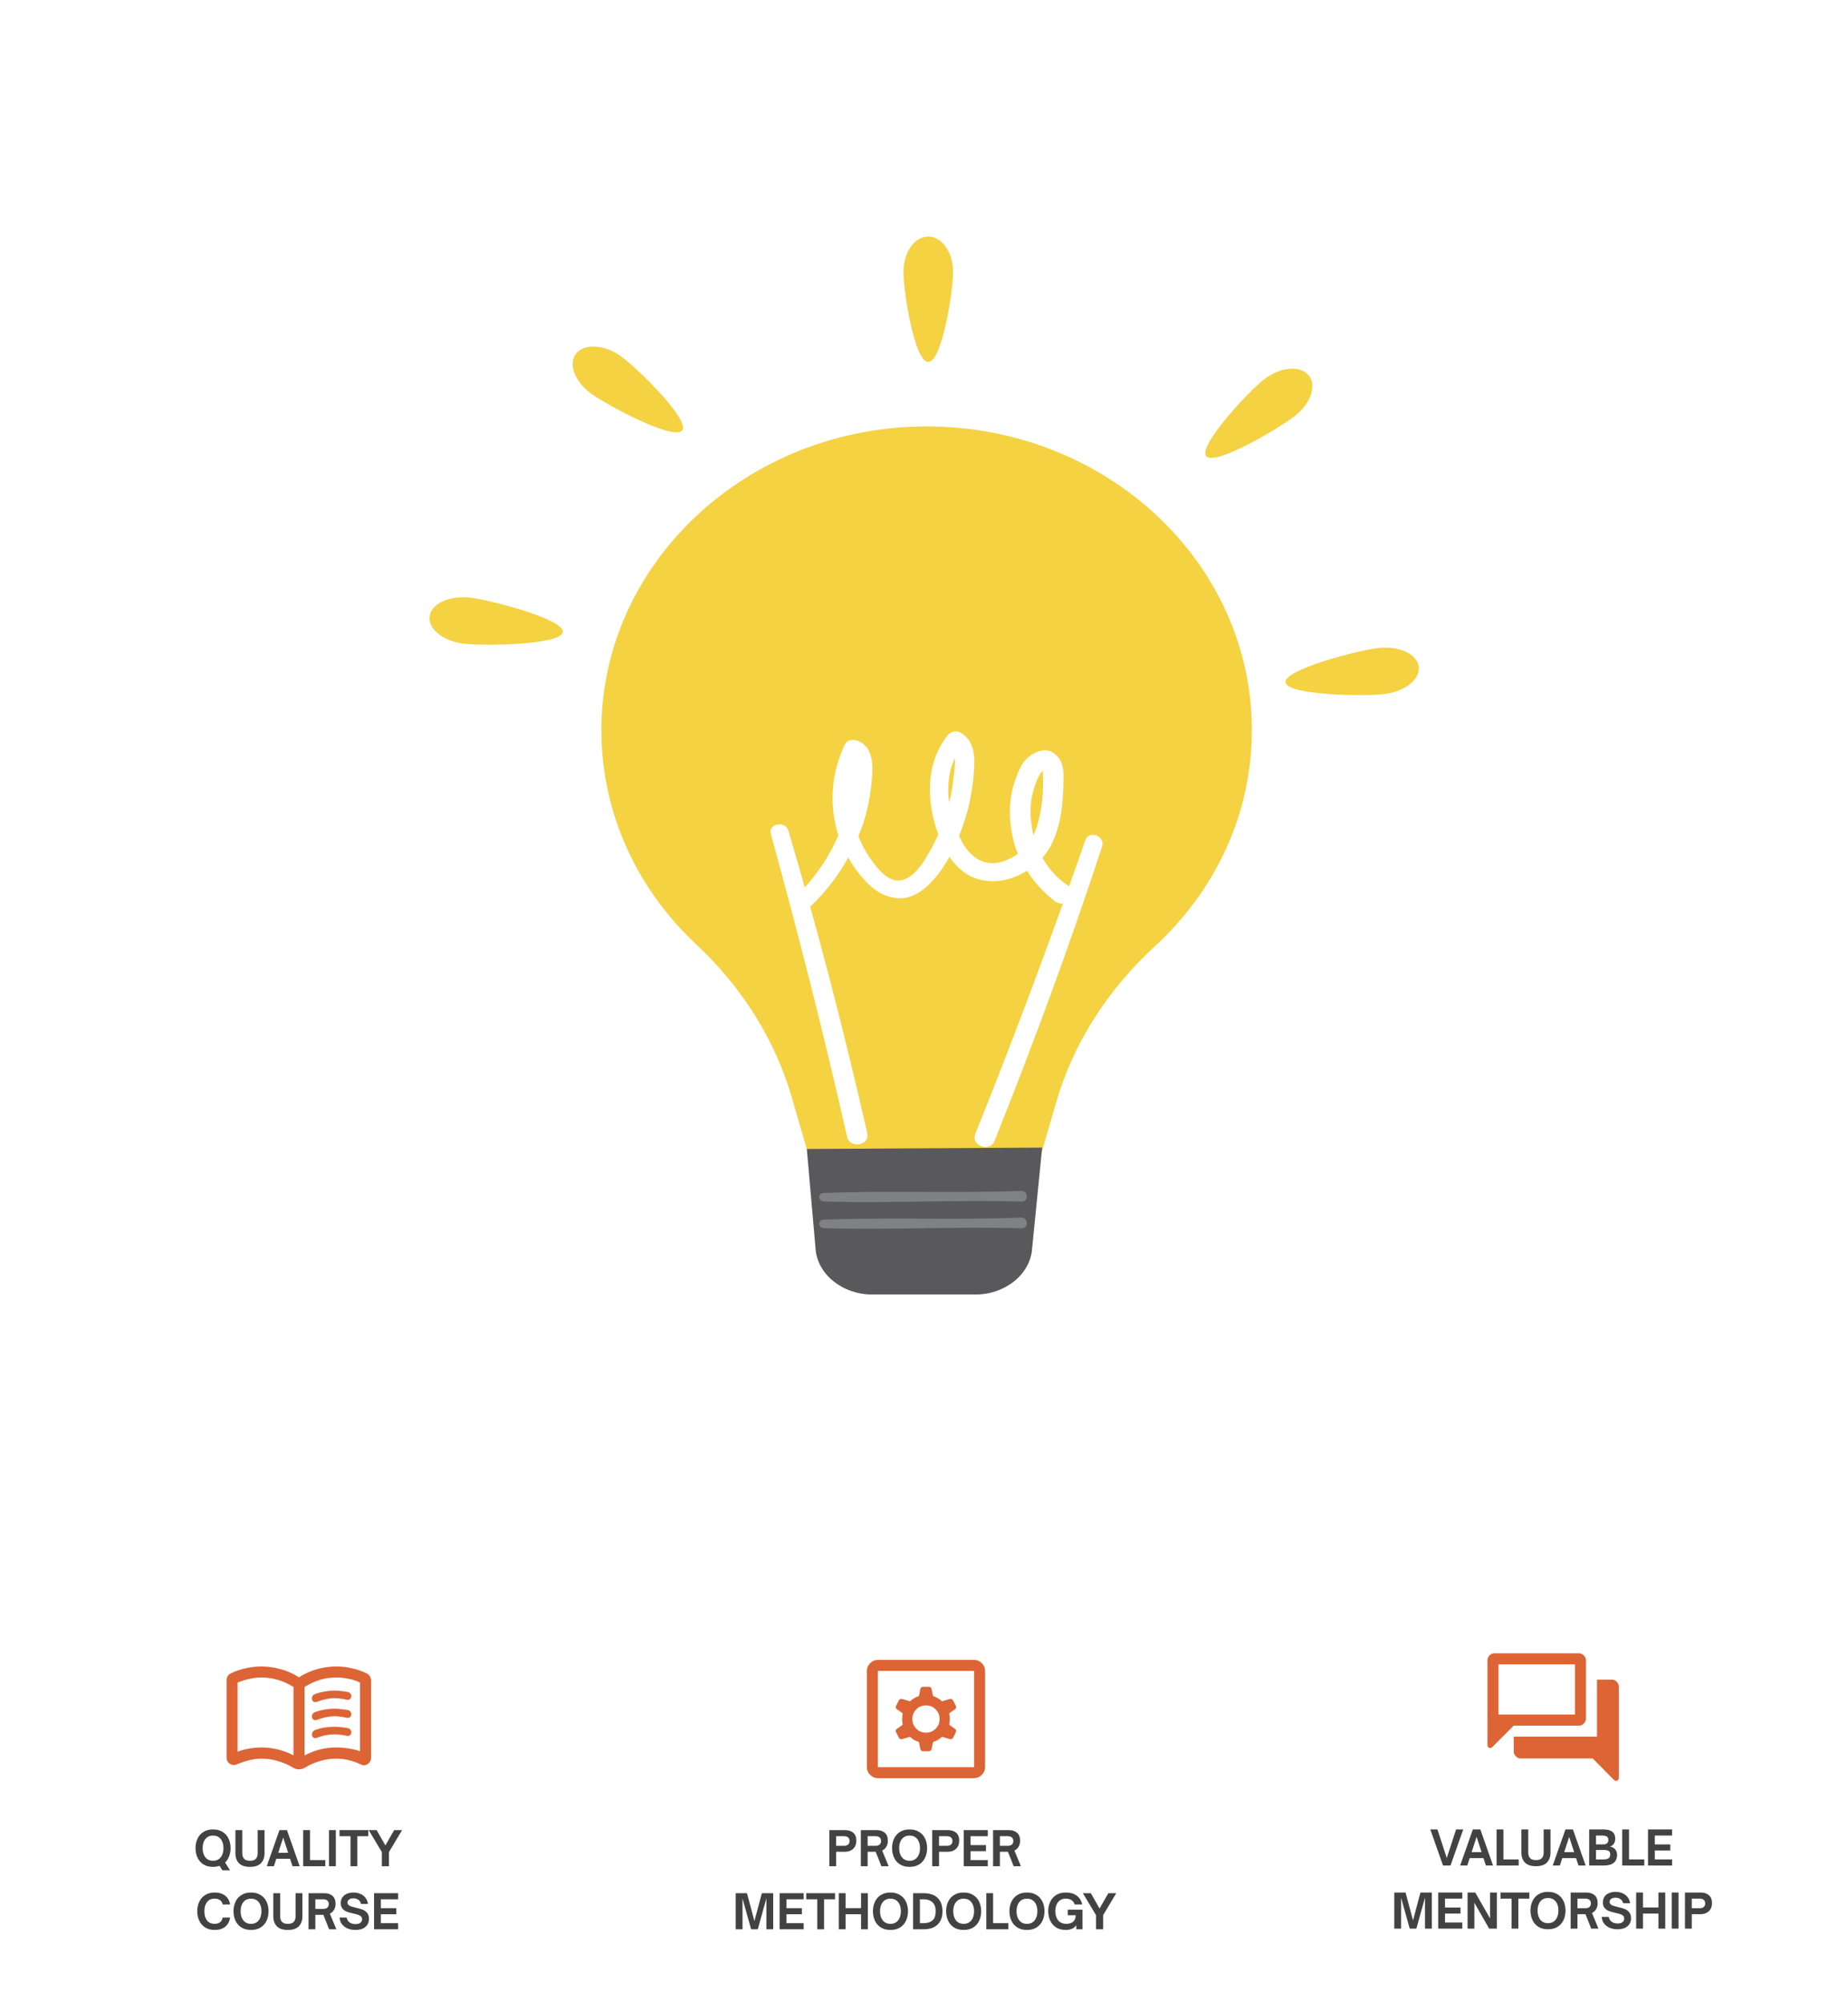 <svg width="469" height="508" viewBox="0 0 469 508" fill="none" xmlns="http://www.w3.org/2000/svg">
<g filter="url(#filter0_b_107_4390)">
<rect width="469" height="388" rx="24" fill="white" fill-opacity="0.7"/>
</g>
<g clip-path="url(#clip0_107_4390)">
<path d="M317.705 185.187C317.705 142.64 280.752 108.152 235.165 108.152C189.579 108.152 152.459 142.913 152.626 185.459C152.709 206.596 161.885 225.709 176.733 239.566C188.286 250.349 196.711 263.701 200.965 278.415L207.638 301.381H261.733L268.031 279.621C272.369 264.596 281.127 251.011 293.014 240.072C308.237 226.137 317.705 206.713 317.705 185.187Z" fill="#F4D242"/>
<path d="M247.636 328.318H221.277C213.811 328.318 207.388 323.18 206.971 316.64L204.76 291.416L264.486 291.066L261.942 316.64C261.525 323.18 255.102 328.318 247.636 328.318Z" fill="#59595B"/>
<path d="M259.105 302.043C242.422 302.705 225.656 301.926 208.973 302.588C207.471 302.666 207.597 304.651 209.056 304.729C225.739 305.235 242.506 304.262 259.189 304.768C261.107 304.845 261.024 301.965 259.105 302.043Z" fill="#808183"/>
<path d="M259.105 308.816C242.422 309.478 225.656 308.699 208.973 309.361C207.471 309.439 207.597 311.424 209.056 311.502C225.739 312.008 242.506 311.035 259.189 311.541C261.107 311.619 261.024 308.738 259.105 308.816Z" fill="#808183"/>
<path d="M241.88 68.992C241.88 73.975 239.044 91.803 235.583 91.803C232.079 91.803 229.285 73.975 229.285 68.992C229.285 64.009 232.079 60 235.583 60C239.044 60 241.88 64.009 241.88 68.992Z" fill="#F4D242"/>
<path d="M320.583 96.396C316.537 99.627 303.899 113.251 306.152 115.742C308.446 118.195 324.753 108.58 328.799 105.349C332.845 102.118 334.263 97.486 331.969 95.034C329.716 92.542 324.628 93.165 320.583 96.396Z" fill="#F4D242"/>
<path d="M351.279 176.039C345.983 176.662 326.672 176.311 326.255 173.081C325.796 169.85 344.439 164.984 349.695 164.361C354.991 163.738 359.621 165.84 360.038 169.071C360.455 172.302 356.535 175.416 351.279 176.039Z" fill="#F4D242"/>
<path d="M157.756 90.479C161.927 93.554 175.273 106.634 173.104 109.203C170.936 111.772 154.169 102.858 149.957 99.782C145.786 96.707 144.118 92.153 146.286 89.584C148.455 87.015 153.585 87.404 157.756 90.479Z" fill="#F4D242"/>
<path d="M117.8 163.271C123.097 163.894 142.408 163.544 142.825 160.313C143.284 157.082 124.64 152.216 119.385 151.593C114.088 150.97 109.459 153.072 109.042 156.303C108.583 159.534 112.503 162.648 117.8 163.271Z" fill="#F4D242"/>
<path d="M270.784 224.424C268.114 222.595 266.071 220.259 264.569 217.573C267.572 214.109 268.865 209.476 269.449 205.156C269.783 202.509 269.866 199.862 269.908 197.215C269.95 194.646 269.574 192.505 267.28 190.909C265.195 189.507 262.442 190.753 260.857 192.154C259.022 193.75 258.146 196.358 257.437 198.499C256.019 202.859 256.019 207.569 256.937 212.007C257.229 213.564 257.729 215.082 258.313 216.561C257.145 217.417 255.811 218.079 254.351 218.546C249.847 219.909 246.427 217.456 244.341 213.875C244.007 213.291 243.674 212.668 243.382 212.007C243.757 211.111 244.091 210.216 244.383 209.36C245.926 205.078 246.76 200.64 247.136 196.164C247.469 192.466 247.553 188.028 243.757 185.809C242.548 185.109 241.13 185.654 240.379 186.627C234.79 193.867 235.124 203.443 238.127 211.656C237.167 213.836 236 215.938 234.748 218.001C233.33 220.259 230.661 223.723 227.408 223.295C224.405 222.867 221.986 219.364 220.484 217.145C219.4 215.549 218.524 213.836 217.857 212.046C218.232 211.111 218.608 210.138 218.941 209.204C220.234 205.428 220.943 201.458 221.277 197.487C221.569 194.178 221.652 189.546 217.815 187.95C216.689 187.483 215.021 187.522 214.437 188.768C211.058 195.813 210.391 203.56 212.518 211.072C212.602 211.345 212.685 211.578 212.768 211.812C210.433 217.378 206.846 222.556 202.508 226.954C200.548 228.94 203.635 231.82 205.678 229.913C209.557 226.215 212.768 222.05 215.271 217.495C216.022 218.819 216.856 220.064 217.773 221.271C220.318 224.541 223.487 227.616 228.033 227.811C232.288 228.044 235.749 224.697 238.043 221.777C239.128 220.376 240.129 218.858 240.963 217.301C243.048 220.415 246.051 222.867 250.138 223.373C253.892 223.879 257.562 222.789 260.649 220.843C262.442 223.723 264.778 226.293 267.531 228.433C270.492 230.925 274.037 226.643 270.784 224.424ZM242.339 192.271C242.506 194.101 242.047 196.397 241.964 197.526C241.755 199.55 241.38 201.613 240.879 203.599C240.337 199.667 240.713 195.619 242.339 192.271ZM261.608 203.91C261.775 202.003 262.317 200.095 262.984 198.305C263.276 197.487 263.693 196.709 264.194 195.969C264.236 195.93 264.402 195.697 264.569 195.502C264.611 195.619 264.653 195.813 264.653 196.047C264.903 200.718 264.486 205.778 262.943 210.216C262.734 210.761 262.526 211.306 262.275 211.812C261.65 209.243 261.4 206.518 261.608 203.91Z" fill="white"/>
<path d="M275.455 213.097C266.696 238.087 257.437 262.961 247.511 287.601C246.343 290.56 251.181 292.35 252.391 289.392C262.275 264.713 271.451 239.839 279.709 214.654C280.543 212.046 276.373 210.45 275.455 213.097Z" fill="white"/>
<path d="M195.627 211.501C202.634 236.997 209.182 262.611 214.979 288.341C215.688 291.416 220.818 290.521 220.109 287.446C214.228 261.676 207.639 236.102 200.089 210.722C199.339 208.075 194.918 208.854 195.627 211.501Z" fill="white"/>
</g>
<g filter="url(#filter1_b_107_4390)">
<rect y="400" width="469" height="108" rx="24" fill="white" fill-opacity="0.7"/>
</g>
<path d="M79.167 430.667C79.167 430.472 79.236 430.278 79.375 430.083C79.514 429.889 79.667 429.764 79.833 429.708C80.639 429.403 81.458 429.181 82.292 429.042C83.153 428.875 84.055 428.792 85 428.792C85.583 428.792 86.153 428.833 86.708 428.917C87.292 428.972 87.861 429.056 88.417 429.167C88.611 429.222 88.778 429.347 88.917 429.542C89.083 429.708 89.167 429.903 89.167 430.125C89.167 430.486 89.042 430.764 88.792 430.958C88.569 431.125 88.278 431.167 87.917 431.083C87.472 430.972 87 430.889 86.5 430.833C86.028 430.75 85.528 430.708 85 430.708C84.222 430.708 83.458 430.792 82.708 430.958C81.986 431.097 81.278 431.306 80.583 431.583C80.167 431.75 79.819 431.75 79.542 431.583C79.292 431.389 79.167 431.083 79.167 430.667ZM79.167 439.833C79.167 439.639 79.236 439.444 79.375 439.25C79.514 439.028 79.667 438.889 79.833 438.833C80.639 438.528 81.458 438.306 82.292 438.167C83.153 438.028 84.055 437.958 85 437.958C85.583 437.958 86.153 438 86.708 438.083C87.292 438.139 87.861 438.222 88.417 438.333C88.611 438.389 88.778 438.514 88.917 438.708C89.083 438.875 89.167 439.069 89.167 439.292C89.167 439.653 89.042 439.931 88.792 440.125C88.569 440.292 88.278 440.333 87.917 440.25C87.472 440.139 87 440.056 86.5 440C86.028 439.917 85.528 439.875 85 439.875C84.222 439.875 83.458 439.944 82.708 440.083C81.986 440.222 81.278 440.431 80.583 440.708C80.167 440.875 79.819 440.875 79.542 440.708C79.292 440.542 79.167 440.25 79.167 439.833ZM79.167 435.25C79.167 435.056 79.236 434.861 79.375 434.667C79.514 434.472 79.667 434.347 79.833 434.292C80.639 433.986 81.458 433.764 82.292 433.625C83.153 433.458 84.055 433.375 85 433.375C85.583 433.375 86.153 433.417 86.708 433.5C87.292 433.556 87.861 433.639 88.417 433.75C88.611 433.806 88.778 433.931 88.917 434.125C89.083 434.292 89.167 434.486 89.167 434.708C89.167 435.069 89.042 435.347 88.792 435.542C88.569 435.708 88.278 435.75 87.917 435.667C87.472 435.556 87 435.472 86.5 435.417C86.028 435.333 85.528 435.292 85 435.292C84.222 435.292 83.458 435.375 82.708 435.542C81.986 435.681 81.278 435.889 80.583 436.167C80.167 436.333 79.819 436.333 79.542 436.167C79.292 435.972 79.167 435.667 79.167 435.25ZM66.333 443.208C67.75 443.208 69.139 443.375 70.5 443.708C71.861 444.042 73.194 444.542 74.5 445.208V427.875C73.278 427.097 71.972 426.5 70.583 426.083C69.194 425.667 67.778 425.458 66.333 425.458C65.305 425.458 64.278 425.583 63.25 425.833C62.25 426.056 61.264 426.361 60.292 426.75V444.292C61.181 443.931 62.153 443.667 63.208 443.5C64.264 443.306 65.305 443.208 66.333 443.208ZM77.292 445.208C78.625 444.542 79.93 444.042 81.208 443.708C82.514 443.375 83.889 443.208 85.333 443.208C86.361 443.208 87.403 443.292 88.458 443.458C89.542 443.625 90.514 443.861 91.375 444.167V426.75C90.458 426.306 89.486 425.986 88.458 425.792C87.43 425.569 86.389 425.458 85.333 425.458C83.889 425.458 82.486 425.667 81.125 426.083C79.764 426.5 78.486 427.097 77.292 427.875V445.208ZM75.875 448.75C75.625 448.75 75.375 448.722 75.125 448.667C74.875 448.583 74.653 448.486 74.458 448.375C73.236 447.625 71.93 447.056 70.542 446.667C69.18 446.25 67.778 446.042 66.333 446.042C65.278 446.042 64.236 446.181 63.208 446.458C62.181 446.708 61.167 447.042 60.167 447.458C59.556 447.764 58.958 447.736 58.375 447.375C57.792 447.014 57.5 446.486 57.5 445.792V426.208C57.5 425.847 57.583 425.5 57.75 425.167C57.944 424.833 58.222 424.583 58.583 424.417C59.778 423.833 61.028 423.403 62.333 423.125C63.639 422.819 64.972 422.667 66.333 422.667C68.028 422.667 69.68 422.903 71.292 423.375C72.93 423.819 74.458 424.5 75.875 425.417C77.292 424.5 78.792 423.819 80.375 423.375C81.986 422.903 83.639 422.667 85.333 422.667C86.694 422.667 88.014 422.819 89.292 423.125C90.597 423.403 91.847 423.833 93.042 424.417C93.403 424.583 93.68 424.833 93.875 425.167C94.069 425.5 94.167 425.847 94.167 426.208V445.792C94.167 446.514 93.861 447.069 93.25 447.458C92.667 447.819 92.069 447.819 91.458 447.458C90.486 447.014 89.486 446.667 88.458 446.417C87.43 446.167 86.389 446.042 85.333 446.042C83.917 446.042 82.528 446.25 81.167 446.667C79.805 447.056 78.514 447.625 77.292 448.375C77.097 448.486 76.875 448.583 76.625 448.667C76.403 448.722 76.153 448.75 75.875 448.75Z" fill="#DD6434"/>
<path d="M58.517 468.74C58.517 469.476 58.397 470.16 58.157 470.792C57.925 471.424 57.581 471.956 57.125 472.388L58.373 474.368H56.441L55.721 473.228C55.209 473.404 54.657 473.492 54.065 473.492C53.097 473.492 52.277 473.28 51.605 472.856C50.941 472.424 50.445 471.848 50.117 471.128C49.789 470.408 49.625 469.612 49.625 468.74C49.625 467.868 49.789 467.076 50.117 466.364C50.445 465.644 50.941 465.072 51.605 464.648C52.277 464.216 53.097 464 54.065 464C55.041 464 55.861 464.216 56.525 464.648C57.197 465.072 57.697 465.644 58.025 466.364C58.353 467.076 58.517 467.868 58.517 468.74ZM51.425 468.74C51.425 469.708 51.657 470.484 52.121 471.068C52.593 471.652 53.241 471.944 54.065 471.944C54.897 471.944 55.545 471.652 56.009 471.068C56.481 470.484 56.717 469.708 56.717 468.74C56.717 467.772 56.481 467 56.009 466.424C55.545 465.848 54.897 465.56 54.065 465.56C53.241 465.56 52.593 465.852 52.121 466.436C51.657 467.012 51.425 467.78 51.425 468.74Z" fill="#424242"/>
<path d="M63.44 473.492C62.176 473.492 61.244 473.184 60.644 472.568C60.044 471.944 59.744 471.088 59.744 470V464.168H61.484V470C61.484 470.616 61.636 471.096 61.94 471.44C62.244 471.776 62.744 471.944 63.44 471.944C64.136 471.944 64.636 471.776 64.94 471.44C65.244 471.096 65.396 470.616 65.396 470V464.168H67.136V470C67.136 471.088 66.832 471.944 66.224 472.568C65.624 473.184 64.696 473.492 63.44 473.492Z" fill="#424242"/>
<path d="M69.51 473.324H67.698L70.926 464.168H72.822L76.05 473.324H74.238L73.614 471.44H70.122L69.51 473.324ZM71.874 466.052L70.614 469.928H73.134L71.874 466.052Z" fill="#424242"/>
<path d="M82.553 473.324H76.949V464.168H78.677V471.776H82.553V473.324Z" fill="#424242"/>
<path d="M85.228 473.324H83.5V464.168H85.228V473.324Z" fill="#424242"/>
<path d="M90.691 473.324H88.963V465.716H86.167V464.168H93.475V465.716H90.691V473.324Z" fill="#424242"/>
<path d="M98.718 473.324H96.906V469.736L93.57 464.168H95.586L97.806 468.056L100.038 464.168H102.042L98.718 469.736V473.324Z" fill="#424242"/>
<path d="M54.504 489.492C53.528 489.492 52.708 489.28 52.044 488.856C51.38 488.424 50.884 487.848 50.556 487.128C50.228 486.408 50.064 485.612 50.064 484.74C50.064 483.868 50.228 483.076 50.556 482.364C50.884 481.644 51.38 481.072 52.044 480.648C52.708 480.216 53.528 480 54.504 480C55.608 480 56.5 480.276 57.18 480.828C57.86 481.38 58.264 482.116 58.392 483.036H56.508C56.428 482.556 56.204 482.188 55.836 481.932C55.468 481.676 55.008 481.548 54.456 481.548C53.632 481.548 52.992 481.84 52.536 482.424C52.088 483 51.864 483.772 51.864 484.74C51.864 485.716 52.088 486.496 52.536 487.08C52.992 487.656 53.632 487.944 54.456 487.944C55.016 487.944 55.476 487.812 55.836 487.548C56.196 487.276 56.42 486.876 56.508 486.348H58.392C58.264 487.316 57.86 488.084 57.18 488.652C56.508 489.212 55.616 489.492 54.504 489.492Z" fill="#424242"/>
<path d="M63.703 489.492C62.735 489.492 61.915 489.28 61.243 488.856C60.579 488.424 60.083 487.848 59.755 487.128C59.427 486.408 59.263 485.612 59.263 484.74C59.263 483.868 59.427 483.076 59.755 482.364C60.083 481.644 60.579 481.072 61.243 480.648C61.915 480.216 62.735 480 63.703 480C64.679 480 65.499 480.216 66.163 480.648C66.835 481.072 67.335 481.644 67.663 482.364C67.991 483.076 68.155 483.868 68.155 484.74C68.155 485.612 67.991 486.408 67.663 487.128C67.335 487.848 66.835 488.424 66.163 488.856C65.499 489.28 64.679 489.492 63.703 489.492ZM63.703 487.944C64.535 487.944 65.183 487.652 65.647 487.068C66.119 486.484 66.355 485.708 66.355 484.74C66.355 483.772 66.119 483 65.647 482.424C65.183 481.848 64.535 481.56 63.703 481.56C62.879 481.56 62.231 481.852 61.759 482.436C61.295 483.012 61.063 483.78 61.063 484.74C61.063 485.708 61.295 486.484 61.759 487.068C62.231 487.652 62.879 487.944 63.703 487.944Z" fill="#424242"/>
<path d="M73.055 489.492C71.791 489.492 70.859 489.184 70.259 488.568C69.659 487.944 69.359 487.088 69.359 486V480.168H71.099V486C71.099 486.616 71.251 487.096 71.555 487.44C71.859 487.776 72.359 487.944 73.055 487.944C73.751 487.944 74.251 487.776 74.555 487.44C74.859 487.096 75.011 486.616 75.011 486V480.168H76.751V486C76.751 487.088 76.447 487.944 75.839 488.568C75.239 489.184 74.311 489.492 73.055 489.492Z" fill="#424242"/>
<path d="M85.359 489.324H83.523L82.071 485.664H80.031V489.324H78.303V480.168H82.251C83.147 480.168 83.855 480.392 84.375 480.84C84.895 481.28 85.155 481.956 85.155 482.868C85.155 483.46 85.027 483.968 84.771 484.392C84.523 484.816 84.171 485.136 83.715 485.352L85.359 489.324ZM80.031 481.716V484.152H82.011C82.475 484.152 82.827 484.048 83.067 483.84C83.315 483.632 83.439 483.328 83.439 482.928C83.439 482.536 83.315 482.236 83.067 482.028C82.819 481.82 82.467 481.716 82.011 481.716H80.031Z" fill="#424242"/>
<path d="M90.212 489.492C89.572 489.492 88.96 489.388 88.376 489.18C87.792 488.972 87.296 488.636 86.888 488.172C86.488 487.7 86.252 487.092 86.18 486.348H87.968C88.104 486.948 88.376 487.376 88.784 487.632C89.192 487.888 89.672 488.016 90.224 488.016C90.728 488.016 91.132 487.912 91.436 487.704C91.74 487.488 91.892 487.172 91.892 486.756C91.892 486.46 91.796 486.224 91.604 486.048C91.412 485.864 91.168 485.728 90.872 485.64C90.584 485.544 90.188 485.44 89.684 485.328C88.996 485.176 88.44 485.02 88.016 484.86C87.6 484.7 87.24 484.448 86.936 484.104C86.632 483.76 86.48 483.288 86.48 482.688C86.48 482.112 86.62 481.624 86.9 481.224C87.18 480.816 87.564 480.512 88.052 480.312C88.54 480.104 89.096 480 89.72 480C90.328 480 90.892 480.108 91.412 480.324C91.932 480.532 92.368 480.856 92.72 481.296C93.072 481.728 93.296 482.26 93.392 482.892H91.628C91.516 482.42 91.284 482.068 90.932 481.836C90.588 481.596 90.172 481.476 89.684 481.476C89.236 481.476 88.876 481.572 88.604 481.764C88.332 481.948 88.196 482.208 88.196 482.544C88.196 482.808 88.288 483.02 88.472 483.18C88.656 483.34 88.884 483.464 89.156 483.552C89.428 483.64 89.808 483.74 90.296 483.852C90.992 484.004 91.56 484.164 92 484.332C92.448 484.5 92.832 484.772 93.152 485.148C93.472 485.524 93.632 486.032 93.632 486.672C93.632 487.544 93.328 488.232 92.72 488.736C92.12 489.24 91.284 489.492 90.212 489.492Z" fill="#424242"/>
<path d="M101.04 489.324H94.932V480.168H101.04V481.716H96.66V483.972H100.584V485.508H96.66V487.776H101.04V489.324Z" fill="#424242"/>
<path d="M222.792 451C222.042 451 221.389 450.722 220.833 450.167C220.278 449.611 220 448.958 220 448.208V423.792C220 423.042 220.278 422.389 220.833 421.833C221.389 421.278 222.042 421 222.792 421H247.208C247.958 421 248.611 421.278 249.167 421.833C249.722 422.389 250 423.042 250 423.792V448.208C250 448.958 249.722 449.611 249.167 450.167C248.611 450.722 247.958 451 247.208 451H222.792ZM222.792 448.208H247.208V423.792H222.792V448.208ZM234.208 444.167H235.792C235.931 444.167 236.056 444.111 236.167 444C236.306 443.889 236.389 443.764 236.417 443.625L236.792 441.833C237.264 441.667 237.681 441.486 238.042 441.292C238.403 441.069 238.736 440.806 239.042 440.5L241.042 441.083C241.208 441.139 241.361 441.139 241.5 441.083C241.667 441 241.792 440.889 241.875 440.75L242.583 439.333C242.667 439.194 242.681 439.042 242.625 438.875C242.597 438.708 242.514 438.583 242.375 438.5L240.917 437.458C241 436.931 241.042 436.444 241.042 436C241.042 435.556 241 435.069 240.917 434.542L242.375 433.5C242.514 433.417 242.597 433.292 242.625 433.125C242.681 432.958 242.667 432.806 242.583 432.667L241.875 431.25C241.792 431.111 241.667 431.014 241.5 430.958C241.361 430.875 241.208 430.861 241.042 430.917L239.042 431.5C238.736 431.194 238.403 430.944 238.042 430.75C237.681 430.528 237.264 430.333 236.792 430.167L236.417 428.375C236.389 428.236 236.319 428.111 236.208 428C236.097 427.889 235.958 427.833 235.792 427.833H234.208C234.069 427.833 233.931 427.889 233.792 428C233.681 428.111 233.611 428.236 233.583 428.375L233.208 430.167C232.736 430.333 232.319 430.528 231.958 430.75C231.597 430.944 231.264 431.194 230.958 431.5L228.958 430.917C228.792 430.861 228.625 430.875 228.458 430.958C228.319 431.014 228.208 431.111 228.125 431.25L227.417 432.667C227.333 432.806 227.306 432.958 227.333 433.125C227.389 433.292 227.486 433.417 227.625 433.5L229.083 434.542C229 435.069 228.958 435.556 228.958 436C228.958 436.444 229 436.931 229.083 437.458L227.625 438.5C227.486 438.583 227.389 438.708 227.333 438.875C227.306 439.042 227.333 439.194 227.417 439.333L228.125 440.75C228.208 440.889 228.319 441 228.458 441.083C228.625 441.139 228.792 441.139 228.958 441.083L230.958 440.5C231.264 440.806 231.597 441.069 231.958 441.292C232.319 441.486 232.736 441.667 233.208 441.833L233.583 443.625C233.611 443.764 233.681 443.889 233.792 444C233.903 444.111 234.042 444.167 234.208 444.167ZM235 439.458C234.028 439.458 233.208 439.125 232.542 438.458C231.875 437.792 231.542 436.972 231.542 436C231.542 435.028 231.875 434.208 232.542 433.542C233.208 432.875 234.028 432.542 235 432.542C235.972 432.542 236.792 432.875 237.458 433.542C238.125 434.208 238.458 435.028 238.458 436C238.458 436.972 238.125 437.792 237.458 438.458C236.792 439.125 235.972 439.458 235 439.458ZM222.792 448.208V423.792V448.208Z" fill="#DD6434"/>
<path d="M210.477 473.324V464.168H214.425C215.321 464.168 216.029 464.392 216.549 464.84C217.069 465.28 217.329 465.956 217.329 466.868C217.329 467.444 217.205 467.944 216.957 468.368C216.717 468.784 216.377 469.104 215.937 469.328C215.505 469.552 215.001 469.664 214.425 469.664H212.205V473.324H210.477ZM214.185 468.152C214.649 468.152 215.001 468.048 215.241 467.84C215.489 467.632 215.613 467.328 215.613 466.928C215.613 466.536 215.489 466.236 215.241 466.028C214.993 465.82 214.641 465.716 214.185 465.716H212.205V468.152H214.185Z" fill="#424242"/>
<path d="M225.525 473.324H223.689L222.237 469.664H220.197V473.324H218.469V464.168H222.417C223.313 464.168 224.021 464.392 224.541 464.84C225.061 465.28 225.321 465.956 225.321 466.868C225.321 467.46 225.193 467.968 224.937 468.392C224.689 468.816 224.337 469.136 223.881 469.352L225.525 473.324ZM220.197 465.716V468.152H222.177C222.641 468.152 222.993 468.048 223.233 467.84C223.481 467.632 223.605 467.328 223.605 466.928C223.605 466.536 223.481 466.236 223.233 466.028C222.985 465.82 222.633 465.716 222.177 465.716H220.197Z" fill="#424242"/>
<path d="M230.835 473.492C229.867 473.492 229.047 473.28 228.375 472.856C227.711 472.424 227.215 471.848 226.887 471.128C226.559 470.408 226.395 469.612 226.395 468.74C226.395 467.868 226.559 467.076 226.887 466.364C227.215 465.644 227.711 465.072 228.375 464.648C229.047 464.216 229.867 464 230.835 464C231.811 464 232.631 464.216 233.295 464.648C233.967 465.072 234.467 465.644 234.795 466.364C235.123 467.076 235.287 467.868 235.287 468.74C235.287 469.612 235.123 470.408 234.795 471.128C234.467 471.848 233.967 472.424 233.295 472.856C232.631 473.28 231.811 473.492 230.835 473.492ZM230.835 471.944C231.667 471.944 232.315 471.652 232.779 471.068C233.251 470.484 233.487 469.708 233.487 468.74C233.487 467.772 233.251 467 232.779 466.424C232.315 465.848 231.667 465.56 230.835 465.56C230.011 465.56 229.363 465.852 228.891 466.436C228.427 467.012 228.195 467.78 228.195 468.74C228.195 469.708 228.427 470.484 228.891 471.068C229.363 471.652 230.011 471.944 230.835 471.944Z" fill="#424242"/>
<path d="M236.587 473.324V464.168H240.535C241.431 464.168 242.139 464.392 242.659 464.84C243.179 465.28 243.439 465.956 243.439 466.868C243.439 467.444 243.315 467.944 243.067 468.368C242.827 468.784 242.487 469.104 242.047 469.328C241.615 469.552 241.111 469.664 240.535 469.664H238.315V473.324H236.587ZM240.295 468.152C240.759 468.152 241.111 468.048 241.351 467.84C241.599 467.632 241.723 467.328 241.723 466.928C241.723 466.536 241.599 466.236 241.351 466.028C241.103 465.82 240.751 465.716 240.295 465.716H238.315V468.152H240.295Z" fill="#424242"/>
<path d="M250.687 473.324H244.579V464.168H250.687V465.716H246.307V467.972H250.231V469.508H246.307V471.776H250.687V473.324Z" fill="#424242"/>
<path d="M259.088 473.324H257.252L255.8 469.664H253.76V473.324H252.032V464.168H255.98C256.876 464.168 257.584 464.392 258.104 464.84C258.624 465.28 258.884 465.956 258.884 466.868C258.884 467.46 258.756 467.968 258.5 468.392C258.252 468.816 257.9 469.136 257.444 469.352L259.088 473.324ZM253.76 465.716V468.152H255.74C256.204 468.152 256.556 468.048 256.796 467.84C257.044 467.632 257.168 467.328 257.168 466.928C257.168 466.536 257.044 466.236 256.796 466.028C256.548 465.82 256.196 465.716 255.74 465.716H253.76Z" fill="#424242"/>
<path d="M188.44 489.324H186.712V480.168H189.568L191.464 487.236L193.348 480.168H196.228V489.324H194.5V481.464L192.316 489.324H190.624L188.44 481.512V489.324Z" fill="#424242"/>
<path d="M203.964 489.324H197.856V480.168H203.964V481.716H199.584V483.972H203.508V485.508H199.584V487.776H203.964V489.324Z" fill="#424242"/>
<path d="M209.137 489.324H207.409V481.716H204.613V480.168H211.921V481.716H209.137V489.324Z" fill="#424242"/>
<path d="M214.596 489.324H212.868V480.168H214.596V483.96H218.52V480.168H220.248V489.324H218.52V485.508H214.596V489.324Z" fill="#424242"/>
<path d="M225.983 489.492C225.015 489.492 224.195 489.28 223.523 488.856C222.859 488.424 222.363 487.848 222.035 487.128C221.707 486.408 221.543 485.612 221.543 484.74C221.543 483.868 221.707 483.076 222.035 482.364C222.363 481.644 222.859 481.072 223.523 480.648C224.195 480.216 225.015 480 225.983 480C226.959 480 227.779 480.216 228.443 480.648C229.115 481.072 229.615 481.644 229.943 482.364C230.271 483.076 230.435 483.868 230.435 484.74C230.435 485.612 230.271 486.408 229.943 487.128C229.615 487.848 229.115 488.424 228.443 488.856C227.779 489.28 226.959 489.492 225.983 489.492ZM225.983 487.944C226.815 487.944 227.463 487.652 227.927 487.068C228.399 486.484 228.635 485.708 228.635 484.74C228.635 483.772 228.399 483 227.927 482.424C227.463 481.848 226.815 481.56 225.983 481.56C225.159 481.56 224.511 481.852 224.039 482.436C223.575 483.012 223.343 483.78 223.343 484.74C223.343 485.708 223.575 486.484 224.039 487.068C224.511 487.652 225.159 487.944 225.983 487.944Z" fill="#424242"/>
<path d="M231.735 489.324V480.168H234.399C235.943 480.168 237.127 480.564 237.951 481.356C238.775 482.148 239.187 483.28 239.187 484.752C239.187 486.216 238.771 487.344 237.939 488.136C237.115 488.928 235.935 489.324 234.399 489.324H231.735ZM234.375 487.776C235.351 487.776 236.107 487.544 236.643 487.08C237.187 486.608 237.459 485.832 237.459 484.752C237.459 483.728 237.187 482.968 236.643 482.472C236.099 481.968 235.347 481.716 234.387 481.716H233.463V487.776H234.375Z" fill="#424242"/>
<path d="M244.558 489.492C243.59 489.492 242.77 489.28 242.098 488.856C241.434 488.424 240.938 487.848 240.61 487.128C240.282 486.408 240.118 485.612 240.118 484.74C240.118 483.868 240.282 483.076 240.61 482.364C240.938 481.644 241.434 481.072 242.098 480.648C242.77 480.216 243.59 480 244.558 480C245.534 480 246.354 480.216 247.018 480.648C247.69 481.072 248.19 481.644 248.518 482.364C248.846 483.076 249.01 483.868 249.01 484.74C249.01 485.612 248.846 486.408 248.518 487.128C248.19 487.848 247.69 488.424 247.018 488.856C246.354 489.28 245.534 489.492 244.558 489.492ZM244.558 487.944C245.39 487.944 246.038 487.652 246.502 487.068C246.974 486.484 247.21 485.708 247.21 484.74C247.21 483.772 246.974 483 246.502 482.424C246.038 481.848 245.39 481.56 244.558 481.56C243.734 481.56 243.086 481.852 242.614 482.436C242.15 483.012 241.918 483.78 241.918 484.74C241.918 485.708 242.15 486.484 242.614 487.068C243.086 487.652 243.734 487.944 244.558 487.944Z" fill="#424242"/>
<path d="M255.913 489.324H250.309V480.168H252.037V487.776H255.913V489.324Z" fill="#424242"/>
<path d="M260.624 489.492C259.656 489.492 258.836 489.28 258.164 488.856C257.5 488.424 257.004 487.848 256.676 487.128C256.348 486.408 256.184 485.612 256.184 484.74C256.184 483.868 256.348 483.076 256.676 482.364C257.004 481.644 257.5 481.072 258.164 480.648C258.836 480.216 259.656 480 260.624 480C261.6 480 262.42 480.216 263.084 480.648C263.756 481.072 264.256 481.644 264.584 482.364C264.912 483.076 265.076 483.868 265.076 484.74C265.076 485.612 264.912 486.408 264.584 487.128C264.256 487.848 263.756 488.424 263.084 488.856C262.42 489.28 261.6 489.492 260.624 489.492ZM260.624 487.944C261.456 487.944 262.104 487.652 262.568 487.068C263.04 486.484 263.276 485.708 263.276 484.74C263.276 483.772 263.04 483 262.568 482.424C262.104 481.848 261.456 481.56 260.624 481.56C259.8 481.56 259.152 481.852 258.68 482.436C258.216 483.012 257.984 483.78 257.984 484.74C257.984 485.708 258.216 486.484 258.68 487.068C259.152 487.652 259.8 487.944 260.624 487.944Z" fill="#424242"/>
<path d="M270.492 489.492C269.508 489.492 268.68 489.276 268.008 488.844C267.344 488.412 266.848 487.836 266.52 487.116C266.192 486.396 266.028 485.604 266.028 484.74C266.028 483.876 266.192 483.088 266.52 482.376C266.848 481.656 267.344 481.08 268.008 480.648C268.68 480.216 269.508 480 270.492 480C271.644 480 272.576 480.272 273.288 480.816C274 481.36 274.452 482.1 274.644 483.036H272.748C272.596 482.556 272.328 482.188 271.944 481.932C271.568 481.676 271.08 481.548 270.48 481.548C269.912 481.548 269.428 481.688 269.028 481.968C268.636 482.24 268.336 482.616 268.128 483.096C267.928 483.576 267.828 484.12 267.828 484.728C267.828 485.688 268.068 486.464 268.548 487.056C269.036 487.648 269.732 487.944 270.636 487.944C271.372 487.944 271.948 487.76 272.364 487.392C272.78 487.024 272.996 486.484 273.012 485.772H270.984V484.344H274.728V489.324H273.156V488.292C272.86 488.716 272.476 489.024 272.004 489.216C271.54 489.4 271.036 489.492 270.492 489.492Z" fill="#424242"/>
<path d="M279.965 489.324H278.153V485.736L274.817 480.168H276.833L279.053 484.056L281.285 480.168H283.289L279.965 485.736V489.324Z" fill="#424242"/>
<path d="M377.5 442.667V421.042C377.5 420.625 377.667 420.236 378 419.875C378.361 419.514 378.75 419.333 379.167 419.333H400.792C401.236 419.333 401.625 419.514 401.958 419.875C402.319 420.236 402.5 420.625 402.5 421.042V435.958C402.5 436.375 402.319 436.764 401.958 437.125C401.625 437.486 401.236 437.667 400.792 437.667H384.167L378.708 443.125C378.486 443.347 378.222 443.403 377.917 443.292C377.639 443.181 377.5 442.972 377.5 442.667ZM380.292 422.125V434.875V422.125ZM385.875 446C385.458 446 385.069 445.819 384.708 445.458C384.347 445.097 384.167 444.708 384.167 444.292V440.458H405.292V426H409.167C409.583 426 409.958 426.181 410.292 426.542C410.653 426.903 410.833 427.306 410.833 427.75V450.958C410.833 451.292 410.68 451.514 410.375 451.625C410.097 451.736 409.847 451.681 409.625 451.458L404.208 446H385.875ZM399.708 422.125H380.292V434.875H399.708V422.125Z" fill="#DD6434"/>
<path d="M368.12 473.156H366.224L362.996 464H364.808L367.172 471.26L369.536 464H371.348L368.12 473.156Z" fill="#424242"/>
<path d="M372.379 473.156H370.567L373.795 464H375.691L378.919 473.156H377.107L376.483 471.272H372.991L372.379 473.156ZM374.743 465.884L373.483 469.76H376.003L374.743 465.884Z" fill="#424242"/>
<path d="M385.423 473.156H379.819V464H381.547V471.608H385.423V473.156Z" fill="#424242"/>
<path d="M389.805 473.324C388.541 473.324 387.609 473.016 387.009 472.4C386.409 471.776 386.109 470.92 386.109 469.832V464H387.849V469.832C387.849 470.448 388.001 470.928 388.305 471.272C388.609 471.608 389.109 471.776 389.805 471.776C390.501 471.776 391.001 471.608 391.305 471.272C391.609 470.928 391.761 470.448 391.761 469.832V464H393.501V469.832C393.501 470.92 393.197 471.776 392.589 472.4C391.989 473.016 391.061 473.324 389.805 473.324Z" fill="#424242"/>
<path d="M395.875 473.156H394.063L397.291 464H399.187L402.415 473.156H400.603L399.979 471.272H396.487L395.875 473.156ZM398.239 465.884L396.979 469.76H399.499L398.239 465.884Z" fill="#424242"/>
<path d="M403.315 473.156V464H406.939C408.059 464 408.867 464.248 409.363 464.744C409.739 465.12 409.927 465.636 409.927 466.292C409.927 466.82 409.807 467.268 409.567 467.636C409.335 467.996 409.003 468.232 408.571 468.344C409.155 468.44 409.603 468.676 409.915 469.052C410.235 469.42 410.395 469.9 410.395 470.492C410.395 470.908 410.319 471.284 410.167 471.62C410.023 471.956 409.827 472.228 409.579 472.436C409.227 472.716 408.823 472.908 408.367 473.012C407.919 473.108 407.495 473.156 407.095 473.156H403.315ZM406.831 467.804C407.271 467.804 407.607 467.708 407.839 467.516C408.071 467.316 408.187 467.032 408.187 466.664C408.187 466.304 408.079 466.04 407.863 465.872C407.735 465.76 407.563 465.68 407.347 465.632C407.139 465.576 406.875 465.548 406.555 465.548H405.043V467.804H406.831ZM406.879 471.608C407.183 471.608 407.455 471.584 407.695 471.536C407.943 471.488 408.151 471.392 408.319 471.248C408.543 471.064 408.655 470.768 408.655 470.36C408.655 469.888 408.511 469.58 408.223 469.436C407.935 469.284 407.551 469.208 407.071 469.208H405.043V471.608H406.879Z" fill="#424242"/>
<path d="M417.298 473.156H411.694V464H413.422V471.608H417.298V473.156Z" fill="#424242"/>
<path d="M424.352 473.156H418.244V464H424.352V465.548H419.972V467.804H423.896V469.34H419.972V471.608H424.352V473.156Z" fill="#424242"/>
<path d="M355.584 489.156H353.856V480H356.712L358.608 487.068L360.492 480H363.372V489.156H361.644V481.296L359.46 489.156H357.768L355.584 481.344V489.156Z" fill="#424242"/>
<path d="M371.108 489.156H365V480H371.108V481.548H366.728V483.804H370.652V485.34H366.728V487.608H371.108V489.156Z" fill="#424242"/>
<path d="M374.181 489.156H372.453V480H374.397L378.153 486.552V480H379.881V489.156H377.925L374.181 482.592V489.156Z" fill="#424242"/>
<path d="M385.34 489.156H383.612V481.548H380.816V480H388.124V481.548H385.34V489.156Z" fill="#424242"/>
<path d="M392.858 489.324C391.89 489.324 391.07 489.112 390.398 488.688C389.734 488.256 389.238 487.68 388.91 486.96C388.582 486.24 388.418 485.444 388.418 484.572C388.418 483.7 388.582 482.908 388.91 482.196C389.238 481.476 389.734 480.904 390.398 480.48C391.07 480.048 391.89 479.832 392.858 479.832C393.834 479.832 394.654 480.048 395.318 480.48C395.99 480.904 396.49 481.476 396.818 482.196C397.146 482.908 397.31 483.7 397.31 484.572C397.31 485.444 397.146 486.24 396.818 486.96C396.49 487.68 395.99 488.256 395.318 488.688C394.654 489.112 393.834 489.324 392.858 489.324ZM392.858 487.776C393.69 487.776 394.338 487.484 394.802 486.9C395.274 486.316 395.51 485.54 395.51 484.572C395.51 483.604 395.274 482.832 394.802 482.256C394.338 481.68 393.69 481.392 392.858 481.392C392.034 481.392 391.386 481.684 390.914 482.268C390.45 482.844 390.218 483.612 390.218 484.572C390.218 485.54 390.45 486.316 390.914 486.9C391.386 487.484 392.034 487.776 392.858 487.776Z" fill="#424242"/>
<path d="M405.666 489.156H403.83L402.378 485.496H400.338V489.156H398.61V480H402.558C403.454 480 404.162 480.224 404.682 480.672C405.202 481.112 405.462 481.788 405.462 482.7C405.462 483.292 405.334 483.8 405.078 484.224C404.83 484.648 404.478 484.968 404.022 485.184L405.666 489.156ZM400.338 481.548V483.984H402.318C402.782 483.984 403.134 483.88 403.374 483.672C403.622 483.464 403.746 483.16 403.746 482.76C403.746 482.368 403.622 482.068 403.374 481.86C403.126 481.652 402.774 481.548 402.318 481.548H400.338Z" fill="#424242"/>
<path d="M410.519 489.324C409.879 489.324 409.267 489.22 408.683 489.012C408.099 488.804 407.603 488.468 407.195 488.004C406.795 487.532 406.559 486.924 406.487 486.18H408.275C408.411 486.78 408.683 487.208 409.091 487.464C409.499 487.72 409.979 487.848 410.531 487.848C411.035 487.848 411.439 487.744 411.743 487.536C412.047 487.32 412.199 487.004 412.199 486.588C412.199 486.292 412.103 486.056 411.911 485.88C411.719 485.696 411.475 485.56 411.179 485.472C410.891 485.376 410.495 485.272 409.991 485.16C409.303 485.008 408.747 484.852 408.323 484.692C407.907 484.532 407.547 484.28 407.243 483.936C406.939 483.592 406.787 483.12 406.787 482.52C406.787 481.944 406.927 481.456 407.207 481.056C407.487 480.648 407.871 480.344 408.359 480.144C408.847 479.936 409.403 479.832 410.027 479.832C410.635 479.832 411.199 479.94 411.719 480.156C412.239 480.364 412.675 480.688 413.027 481.128C413.379 481.56 413.603 482.092 413.699 482.724H411.935C411.823 482.252 411.591 481.9 411.239 481.668C410.895 481.428 410.479 481.308 409.991 481.308C409.543 481.308 409.183 481.404 408.911 481.596C408.639 481.78 408.503 482.04 408.503 482.376C408.503 482.64 408.595 482.852 408.779 483.012C408.963 483.172 409.191 483.296 409.463 483.384C409.735 483.472 410.115 483.572 410.603 483.684C411.299 483.836 411.867 483.996 412.307 484.164C412.755 484.332 413.139 484.604 413.459 484.98C413.779 485.356 413.939 485.864 413.939 486.504C413.939 487.376 413.635 488.064 413.027 488.568C412.427 489.072 411.591 489.324 410.519 489.324Z" fill="#424242"/>
<path d="M416.967 489.156H415.239V480H416.967V483.792H420.891V480H422.619V489.156H420.891V485.34H416.967V489.156Z" fill="#424242"/>
<path d="M425.99 489.156H424.262V480H425.99V489.156Z" fill="#424242"/>
<path d="M427.625 489.156V480H431.573C432.469 480 433.177 480.224 433.697 480.672C434.217 481.112 434.477 481.788 434.477 482.7C434.477 483.276 434.353 483.776 434.105 484.2C433.865 484.616 433.525 484.936 433.085 485.16C432.653 485.384 432.149 485.496 431.573 485.496H429.353V489.156H427.625ZM431.333 483.984C431.797 483.984 432.149 483.88 432.389 483.672C432.637 483.464 432.761 483.16 432.761 482.76C432.761 482.368 432.637 482.068 432.389 481.86C432.141 481.652 431.789 481.548 431.333 481.548H429.353V483.984H431.333Z" fill="#424242"/>
<defs>
<filter id="filter0_b_107_4390" x="-48" y="-48" width="565" height="484" filterUnits="userSpaceOnUse" color-interpolation-filters="sRGB">
<feFlood flood-opacity="0" result="BackgroundImageFix"/>
<feGaussianBlur in="BackgroundImage" stdDeviation="24"/>
<feComposite in2="SourceAlpha" operator="in" result="effect1_backgroundBlur_107_4390"/>
<feBlend mode="normal" in="SourceGraphic" in2="effect1_backgroundBlur_107_4390" result="shape"/>
</filter>
<filter id="filter1_b_107_4390" x="-48" y="352" width="565" height="204" filterUnits="userSpaceOnUse" color-interpolation-filters="sRGB">
<feFlood flood-opacity="0" result="BackgroundImageFix"/>
<feGaussianBlur in="BackgroundImage" stdDeviation="24"/>
<feComposite in2="SourceAlpha" operator="in" result="effect1_backgroundBlur_107_4390"/>
<feBlend mode="normal" in="SourceGraphic" in2="effect1_backgroundBlur_107_4390" result="shape"/>
</filter>
<clipPath id="clip0_107_4390">
<rect width="251.038" height="268.318" fill="white" transform="translate(109 60)"/>
</clipPath>
</defs>
</svg>
